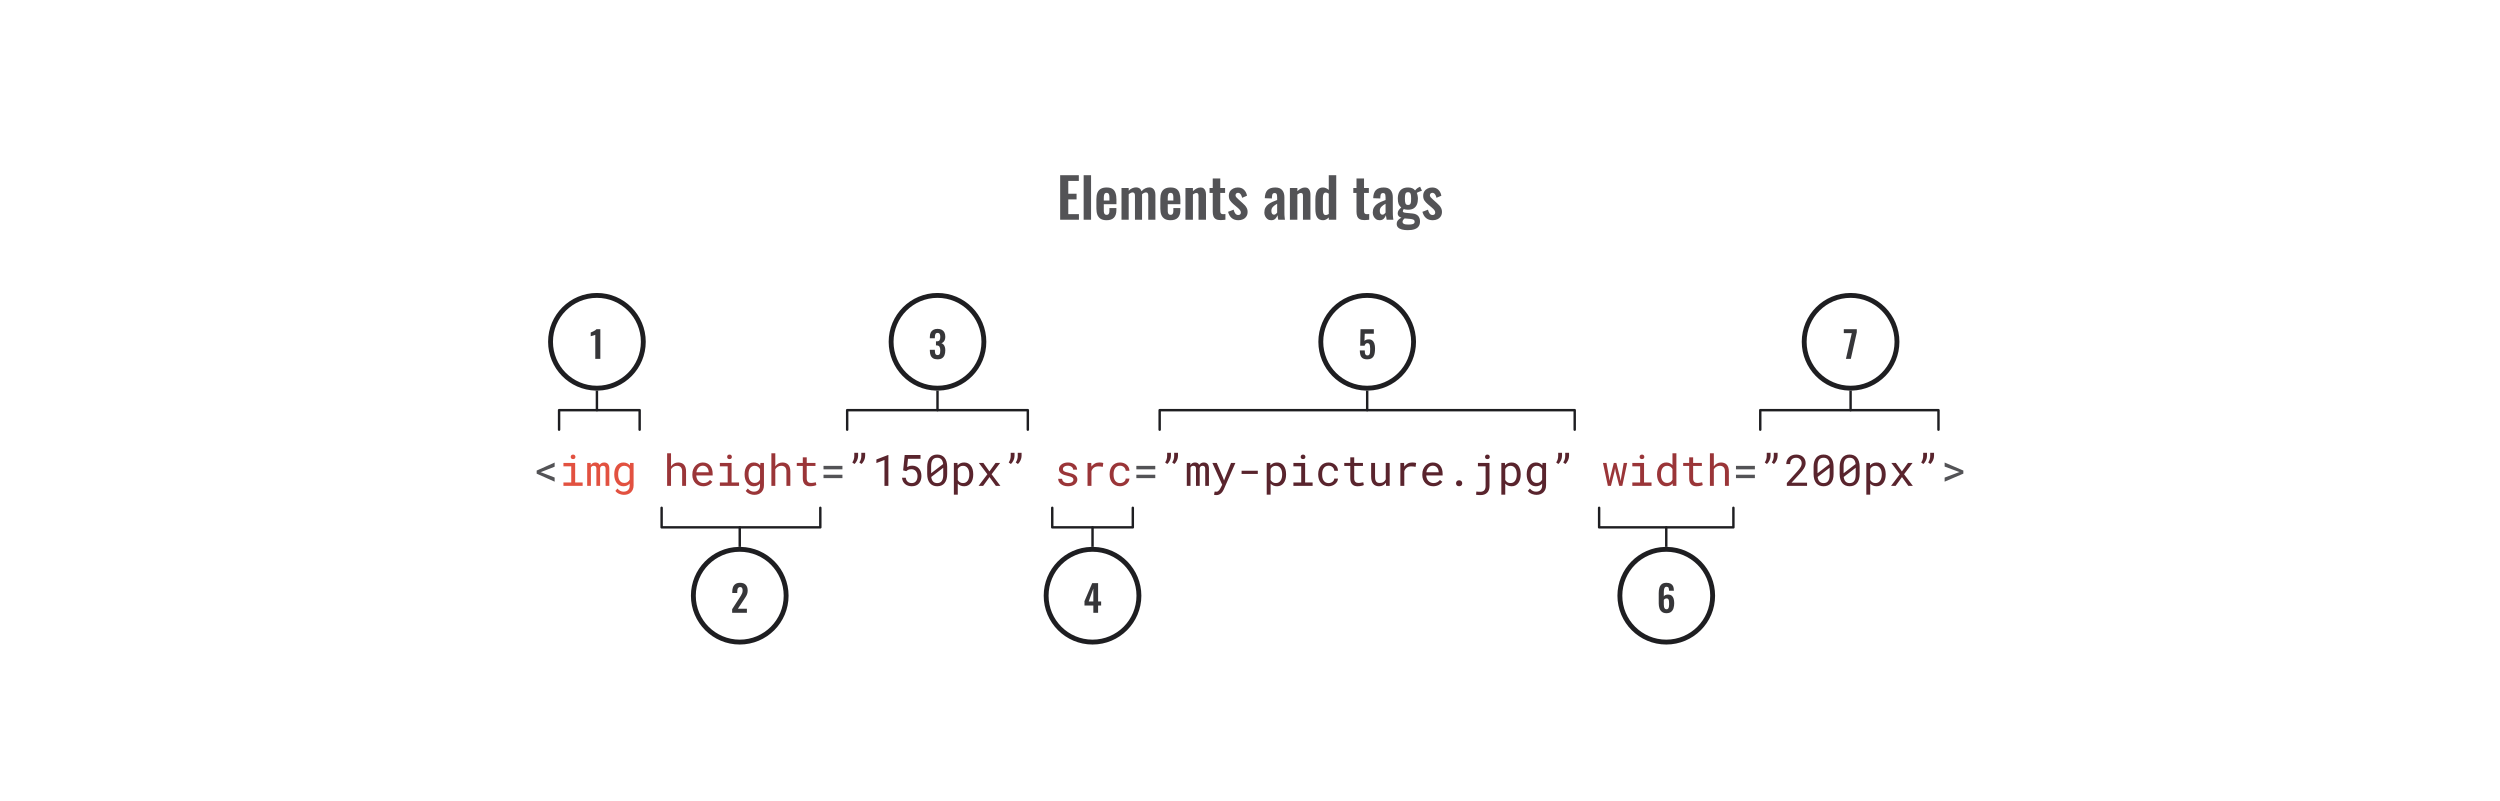 <svg width="1024" height="328" viewBox="0 0 1024 328" fill="none" xmlns="http://www.w3.org/2000/svg">
<path d="M434.238 90V71.775H441.888V74.115H437.568V79.358H440.965V81.675H437.568V87.705H441.933V90H434.238ZM443.862 90V71.775H446.9V90H443.862ZM453.266 90.203C452.291 90.203 451.496 90.022 450.881 89.662C450.266 89.287 449.808 88.748 449.508 88.043C449.223 87.323 449.081 86.46 449.081 85.455V81.54C449.081 80.505 449.223 79.635 449.508 78.93C449.808 78.225 450.266 77.692 450.881 77.332C451.511 76.972 452.306 76.793 453.266 76.793C454.301 76.793 455.103 76.987 455.673 77.377C456.258 77.767 456.671 78.338 456.911 79.088C457.166 79.823 457.293 80.722 457.293 81.787V83.632H452.118V86.198C452.118 86.618 452.156 86.963 452.231 87.233C452.321 87.502 452.456 87.698 452.636 87.817C452.816 87.938 453.033 87.998 453.288 87.998C453.558 87.998 453.776 87.938 453.941 87.817C454.106 87.683 454.226 87.495 454.301 87.255C454.376 87 454.413 86.685 454.413 86.31V85.23H457.271V86.108C457.271 87.427 456.941 88.44 456.281 89.145C455.621 89.85 454.616 90.203 453.266 90.203ZM452.118 82.125H454.413V80.888C454.413 80.438 454.376 80.078 454.301 79.808C454.226 79.522 454.106 79.32 453.941 79.2C453.776 79.065 453.543 78.998 453.243 78.998C452.973 78.998 452.756 79.065 452.591 79.2C452.426 79.335 452.306 79.56 452.231 79.875C452.156 80.19 452.118 80.64 452.118 81.225V82.125ZM459.37 90V76.995H462.317V78.12C462.767 77.64 463.255 77.295 463.78 77.085C464.305 76.86 464.837 76.748 465.377 76.748C465.887 76.748 466.33 76.875 466.705 77.13C467.095 77.385 467.38 77.79 467.56 78.345C468.055 77.775 468.58 77.37 469.135 77.13C469.69 76.875 470.26 76.748 470.845 76.748C471.31 76.748 471.722 76.868 472.082 77.108C472.442 77.332 472.727 77.677 472.937 78.142C473.147 78.593 473.252 79.162 473.252 79.853V90H470.327V80.123C470.327 79.627 470.245 79.29 470.08 79.11C469.915 78.915 469.682 78.817 469.382 78.817C469.142 78.817 468.872 78.885 468.572 79.02C468.287 79.155 468.025 79.343 467.785 79.582C467.785 79.627 467.785 79.672 467.785 79.718C467.785 79.748 467.785 79.793 467.785 79.853V90H464.882V80.123C464.882 79.627 464.792 79.29 464.612 79.11C464.447 78.915 464.215 78.817 463.915 78.817C463.675 78.817 463.412 78.885 463.127 79.02C462.842 79.155 462.572 79.343 462.317 79.582V90H459.37ZM479.457 90.203C478.482 90.203 477.687 90.022 477.072 89.662C476.457 89.287 476 88.748 475.7 88.043C475.415 87.323 475.272 86.46 475.272 85.455V81.54C475.272 80.505 475.415 79.635 475.7 78.93C476 78.225 476.457 77.692 477.072 77.332C477.702 76.972 478.497 76.793 479.457 76.793C480.492 76.793 481.295 76.987 481.865 77.377C482.45 77.767 482.862 78.338 483.102 79.088C483.357 79.823 483.485 80.722 483.485 81.787V83.632H478.31V86.198C478.31 86.618 478.347 86.963 478.422 87.233C478.512 87.502 478.647 87.698 478.827 87.817C479.007 87.938 479.225 87.998 479.48 87.998C479.75 87.998 479.967 87.938 480.132 87.817C480.297 87.683 480.417 87.495 480.492 87.255C480.567 87 480.605 86.685 480.605 86.31V85.23H483.462V86.108C483.462 87.427 483.132 88.44 482.472 89.145C481.812 89.85 480.807 90.203 479.457 90.203ZM478.31 82.125H480.605V80.888C480.605 80.438 480.567 80.078 480.492 79.808C480.417 79.522 480.297 79.32 480.132 79.2C479.967 79.065 479.735 78.998 479.435 78.998C479.165 78.998 478.947 79.065 478.782 79.2C478.617 79.335 478.497 79.56 478.422 79.875C478.347 80.19 478.31 80.64 478.31 81.225V82.125ZM485.561 90V76.995H488.621V78.3C489.086 77.85 489.574 77.49 490.084 77.22C490.609 76.935 491.171 76.793 491.771 76.793C492.311 76.793 492.739 76.927 493.054 77.198C493.369 77.453 493.601 77.797 493.751 78.233C493.901 78.668 493.976 79.14 493.976 79.65V90H490.916V80.257C490.916 79.868 490.856 79.567 490.736 79.358C490.616 79.147 490.384 79.043 490.039 79.043C489.829 79.043 489.596 79.103 489.341 79.222C489.101 79.343 488.861 79.493 488.621 79.672V90H485.561ZM499.976 90.157C499.151 90.157 498.498 90.022 498.018 89.752C497.553 89.483 497.223 89.093 497.028 88.582C496.833 88.073 496.736 87.465 496.736 86.76V79.02H495.431V76.995H496.736V73.103H499.818V76.995H501.798V79.02H499.818V86.49C499.818 86.94 499.916 87.263 500.111 87.457C500.306 87.638 500.598 87.728 500.988 87.728C501.153 87.728 501.311 87.72 501.461 87.705C501.626 87.69 501.783 87.675 501.933 87.66V90C501.678 90.03 501.378 90.06 501.033 90.09C500.703 90.135 500.351 90.157 499.976 90.157ZM507.221 90.203C506.126 90.203 505.226 89.91 504.521 89.325C503.816 88.74 503.314 87.885 503.014 86.76L505.286 85.882C505.466 86.588 505.706 87.127 506.006 87.502C506.306 87.877 506.696 88.065 507.176 88.065C507.536 88.065 507.806 87.975 507.986 87.795C508.166 87.615 508.256 87.368 508.256 87.052C508.256 86.692 508.144 86.37 507.919 86.085C507.709 85.785 507.341 85.418 506.816 84.983L505.241 83.655C504.671 83.16 504.206 82.657 503.846 82.147C503.501 81.623 503.329 80.97 503.329 80.19C503.329 79.485 503.486 78.885 503.801 78.39C504.131 77.88 504.574 77.49 505.129 77.22C505.699 76.935 506.329 76.793 507.019 76.793C508.069 76.793 508.909 77.108 509.539 77.737C510.184 78.353 510.596 79.162 510.776 80.168L508.774 81.022C508.699 80.662 508.586 80.332 508.436 80.032C508.301 79.718 508.121 79.463 507.896 79.267C507.671 79.073 507.409 78.975 507.109 78.975C506.794 78.975 506.539 79.073 506.344 79.267C506.164 79.463 506.074 79.71 506.074 80.01C506.074 80.265 506.179 80.528 506.389 80.797C506.614 81.067 506.929 81.375 507.334 81.72L508.931 83.16C509.276 83.46 509.606 83.782 509.921 84.127C510.236 84.472 510.499 84.862 510.709 85.297C510.919 85.718 511.024 86.205 511.024 86.76C511.024 87.51 510.851 88.14 510.506 88.65C510.176 89.16 509.719 89.55 509.134 89.82C508.564 90.075 507.926 90.203 507.221 90.203ZM520.689 90.203C520.104 90.203 519.601 90.052 519.181 89.752C518.761 89.438 518.439 89.047 518.214 88.582C517.989 88.103 517.876 87.608 517.876 87.097C517.876 86.287 518.026 85.605 518.326 85.05C518.626 84.495 519.024 84.03 519.519 83.655C520.014 83.28 520.576 82.957 521.206 82.688C521.836 82.403 522.474 82.147 523.119 81.922V80.797C523.119 80.422 523.089 80.108 523.029 79.853C522.984 79.597 522.886 79.403 522.736 79.267C522.601 79.132 522.384 79.065 522.084 79.065C521.829 79.065 521.619 79.125 521.454 79.245C521.304 79.365 521.191 79.537 521.116 79.763C521.056 79.972 521.019 80.22 521.004 80.505L520.959 81.293L518.056 81.18C518.101 79.68 518.469 78.578 519.159 77.873C519.864 77.153 520.929 76.793 522.354 76.793C523.659 76.793 524.604 77.153 525.189 77.873C525.789 78.593 526.089 79.567 526.089 80.797V86.805C526.089 87.285 526.096 87.72 526.111 88.11C526.141 88.5 526.171 88.853 526.201 89.168C526.246 89.483 526.284 89.76 526.314 90H523.569C523.524 89.7 523.464 89.362 523.389 88.987C523.329 88.597 523.284 88.312 523.254 88.132C523.104 88.657 522.819 89.138 522.399 89.573C521.979 89.993 521.409 90.203 520.689 90.203ZM521.814 87.93C522.009 87.93 522.189 87.885 522.354 87.795C522.534 87.69 522.691 87.57 522.826 87.435C522.961 87.3 523.059 87.18 523.119 87.075V83.453C522.789 83.647 522.474 83.843 522.174 84.037C521.889 84.233 521.634 84.45 521.409 84.69C521.199 84.915 521.034 85.162 520.914 85.433C520.809 85.703 520.756 86.017 520.756 86.377C520.756 86.858 520.846 87.24 521.026 87.525C521.221 87.795 521.484 87.93 521.814 87.93ZM528.342 90V76.995H531.402V78.3C531.867 77.85 532.355 77.49 532.865 77.22C533.39 76.935 533.952 76.793 534.552 76.793C535.092 76.793 535.52 76.927 535.835 77.198C536.15 77.453 536.382 77.797 536.532 78.233C536.682 78.668 536.757 79.14 536.757 79.65V90H533.697V80.257C533.697 79.868 533.637 79.567 533.517 79.358C533.397 79.147 533.165 79.043 532.82 79.043C532.61 79.043 532.377 79.103 532.122 79.222C531.882 79.343 531.642 79.493 531.402 79.672V90H528.342ZM541.924 90.203C540.889 90.203 540.101 89.835 539.561 89.1C539.036 88.365 538.774 87.188 538.774 85.567V81.585C538.774 80.685 538.871 79.875 539.066 79.155C539.276 78.435 539.606 77.865 540.056 77.445C540.506 77.01 541.114 76.793 541.879 76.793C542.344 76.793 542.771 76.89 543.161 77.085C543.566 77.265 543.934 77.505 544.264 77.805V71.775H547.324V90H544.264V89.078C543.919 89.422 543.551 89.7 543.161 89.91C542.771 90.105 542.359 90.203 541.924 90.203ZM543.049 88.088C543.214 88.088 543.401 88.05 543.611 87.975C543.821 87.9 544.039 87.795 544.264 87.66V79.312C544.084 79.192 543.889 79.095 543.679 79.02C543.469 78.93 543.251 78.885 543.026 78.885C542.591 78.885 542.284 79.088 542.104 79.493C541.939 79.882 541.856 80.362 541.856 80.933V85.793C541.856 86.228 541.886 86.618 541.946 86.963C542.006 87.308 542.119 87.585 542.284 87.795C542.464 87.99 542.719 88.088 543.049 88.088ZM558.862 90.157C558.037 90.157 557.385 90.022 556.905 89.752C556.44 89.483 556.11 89.093 555.915 88.582C555.72 88.073 555.622 87.465 555.622 86.76V79.02H554.317V76.995H555.622V73.103H558.705V76.995H560.685V79.02H558.705V86.49C558.705 86.94 558.802 87.263 558.997 87.457C559.192 87.638 559.485 87.728 559.875 87.728C560.04 87.728 560.197 87.72 560.347 87.705C560.512 87.69 560.67 87.675 560.82 87.66V90C560.565 90.03 560.265 90.06 559.92 90.09C559.59 90.135 559.237 90.157 558.862 90.157ZM565.096 90.203C564.511 90.203 564.008 90.052 563.588 89.752C563.168 89.438 562.846 89.047 562.621 88.582C562.396 88.103 562.283 87.608 562.283 87.097C562.283 86.287 562.433 85.605 562.733 85.05C563.033 84.495 563.431 84.03 563.926 83.655C564.421 83.28 564.983 82.957 565.613 82.688C566.243 82.403 566.881 82.147 567.526 81.922V80.797C567.526 80.422 567.496 80.108 567.436 79.853C567.391 79.597 567.293 79.403 567.143 79.267C567.008 79.132 566.791 79.065 566.491 79.065C566.236 79.065 566.026 79.125 565.861 79.245C565.711 79.365 565.598 79.537 565.523 79.763C565.463 79.972 565.426 80.22 565.411 80.505L565.366 81.293L562.463 81.18C562.508 79.68 562.876 78.578 563.566 77.873C564.271 77.153 565.336 76.793 566.761 76.793C568.066 76.793 569.011 77.153 569.596 77.873C570.196 78.593 570.496 79.567 570.496 80.797V86.805C570.496 87.285 570.503 87.72 570.518 88.11C570.548 88.5 570.578 88.853 570.608 89.168C570.653 89.483 570.691 89.76 570.721 90H567.976C567.931 89.7 567.871 89.362 567.796 88.987C567.736 88.597 567.691 88.312 567.661 88.132C567.511 88.657 567.226 89.138 566.806 89.573C566.386 89.993 565.816 90.203 565.096 90.203ZM566.221 87.93C566.416 87.93 566.596 87.885 566.761 87.795C566.941 87.69 567.098 87.57 567.233 87.435C567.368 87.3 567.466 87.18 567.526 87.075V83.453C567.196 83.647 566.881 83.843 566.581 84.037C566.296 84.233 566.041 84.45 565.816 84.69C565.606 84.915 565.441 85.162 565.321 85.433C565.216 85.703 565.163 86.017 565.163 86.377C565.163 86.858 565.253 87.24 565.433 87.525C565.628 87.795 565.891 87.93 566.221 87.93ZM576.574 94.275C575.689 94.275 574.909 94.185 574.234 94.005C573.559 93.825 573.034 93.547 572.659 93.172C572.284 92.797 572.096 92.31 572.096 91.71C572.096 91.305 572.179 90.938 572.344 90.608C572.524 90.293 572.764 90.015 573.064 89.775C573.364 89.535 573.686 89.332 574.031 89.168C573.536 89.032 573.154 88.815 572.884 88.515C572.629 88.215 572.501 87.855 572.501 87.435C572.501 86.925 572.629 86.49 572.884 86.13C573.139 85.77 573.491 85.388 573.941 84.983C573.476 84.608 573.124 84.142 572.884 83.588C572.659 83.017 572.546 82.275 572.546 81.36C572.546 80.37 572.704 79.537 573.019 78.862C573.349 78.172 573.821 77.655 574.436 77.31C575.066 76.965 575.831 76.793 576.731 76.793C577.421 76.793 577.999 76.897 578.464 77.108C578.929 77.302 579.311 77.603 579.611 78.007C579.731 77.828 579.941 77.603 580.241 77.332C580.541 77.062 580.886 76.838 581.276 76.657L581.681 76.478L582.424 78.12C582.259 78.165 582.034 78.24 581.749 78.345C581.479 78.45 581.209 78.562 580.939 78.683C580.669 78.802 580.459 78.907 580.309 78.998C580.444 79.297 580.556 79.672 580.646 80.123C580.736 80.573 580.781 81 580.781 81.405C580.781 82.32 580.639 83.115 580.354 83.79C580.069 84.465 579.626 84.99 579.026 85.365C578.441 85.725 577.676 85.905 576.731 85.905C576.416 85.905 576.109 85.882 575.809 85.838C575.509 85.778 575.231 85.71 574.976 85.635C574.886 85.77 574.796 85.912 574.706 86.062C574.631 86.213 574.594 86.37 574.594 86.535C574.594 86.7 574.684 86.835 574.864 86.94C575.044 87.045 575.344 87.12 575.764 87.165L578.509 87.435C579.574 87.54 580.361 87.877 580.871 88.448C581.381 89.002 581.636 89.76 581.636 90.72C581.636 91.5 581.456 92.153 581.096 92.677C580.751 93.203 580.204 93.6 579.454 93.87C578.719 94.14 577.759 94.275 576.574 94.275ZM576.911 91.98C577.751 91.98 578.381 91.897 578.801 91.733C579.221 91.567 579.431 91.267 579.431 90.832C579.431 90.593 579.379 90.397 579.274 90.248C579.169 90.097 578.981 89.978 578.711 89.888C578.441 89.782 578.059 89.707 577.564 89.662L575.336 89.46C575.171 89.595 575.021 89.737 574.886 89.888C574.766 90.022 574.669 90.172 574.594 90.338C574.519 90.502 574.481 90.675 574.481 90.855C574.481 91.23 574.661 91.507 575.021 91.688C575.381 91.882 576.011 91.98 576.911 91.98ZM576.731 83.948C577.001 83.948 577.219 83.903 577.384 83.812C577.549 83.707 577.676 83.55 577.766 83.34C577.856 83.115 577.916 82.838 577.946 82.507C577.976 82.177 577.991 81.795 577.991 81.36C577.991 80.925 577.976 80.543 577.946 80.213C577.916 79.882 577.856 79.605 577.766 79.38C577.691 79.155 577.571 78.99 577.406 78.885C577.241 78.78 577.016 78.728 576.731 78.728C576.461 78.728 576.236 78.78 576.056 78.885C575.891 78.99 575.764 79.155 575.674 79.38C575.599 79.59 575.539 79.86 575.494 80.19C575.464 80.52 575.449 80.91 575.449 81.36C575.449 81.78 575.464 82.155 575.494 82.485C575.524 82.8 575.584 83.07 575.674 83.295C575.764 83.505 575.891 83.67 576.056 83.79C576.236 83.895 576.461 83.948 576.731 83.948ZM586.828 90.203C585.733 90.203 584.833 89.91 584.128 89.325C583.423 88.74 582.921 87.885 582.621 86.76L584.893 85.882C585.073 86.588 585.313 87.127 585.613 87.502C585.913 87.877 586.303 88.065 586.783 88.065C587.143 88.065 587.413 87.975 587.593 87.795C587.773 87.615 587.863 87.368 587.863 87.052C587.863 86.692 587.751 86.37 587.526 86.085C587.316 85.785 586.948 85.418 586.423 84.983L584.848 83.655C584.278 83.16 583.813 82.657 583.453 82.147C583.108 81.623 582.936 80.97 582.936 80.19C582.936 79.485 583.093 78.885 583.408 78.39C583.738 77.88 584.181 77.49 584.736 77.22C585.306 76.935 585.936 76.793 586.626 76.793C587.676 76.793 588.516 77.108 589.146 77.737C589.791 78.353 590.203 79.162 590.383 80.168L588.381 81.022C588.306 80.662 588.193 80.332 588.043 80.032C587.908 79.718 587.728 79.463 587.503 79.267C587.278 79.073 587.016 78.975 586.716 78.975C586.401 78.975 586.146 79.073 585.951 79.267C585.771 79.463 585.681 79.71 585.681 80.01C585.681 80.265 585.786 80.528 585.996 80.797C586.221 81.067 586.536 81.375 586.941 81.72L588.538 83.16C588.883 83.46 589.213 83.782 589.528 84.127C589.843 84.472 590.106 84.862 590.316 85.297C590.526 85.718 590.631 86.205 590.631 86.76C590.631 87.51 590.458 88.14 590.113 88.65C589.783 89.16 589.326 89.55 588.741 89.82C588.171 90.075 587.533 90.203 586.828 90.203Z" fill="#1E1E21" fill-opacity="0.76"/>
<path fill-rule="evenodd" clip-rule="evenodd" d="M262.5 140C262.5 149.941 254.441 158 244.5 158C234.559 158 226.5 149.941 226.5 140C226.5 130.059 234.559 122 244.5 122C254.441 122 262.5 130.059 262.5 140ZM245 159.994C255.815 159.729 264.5 150.879 264.5 140C264.5 128.954 255.546 120 244.5 120C233.454 120 224.5 128.954 224.5 140C224.5 150.879 233.185 159.729 244 159.994V160H244.5H245V159.994Z" fill="#1E1E21"/>
<path d="M243.828 147V137.145C243.768 137.175 243.648 137.22 243.468 137.28C243.298 137.34 243.108 137.4 242.898 137.46C242.688 137.51 242.493 137.56 242.313 137.61C242.143 137.66 242.023 137.7 241.953 137.73V136.185C242.093 136.135 242.268 136.065 242.478 135.975C242.688 135.885 242.908 135.785 243.138 135.675C243.378 135.555 243.598 135.425 243.798 135.285C244.008 135.145 244.178 135 244.308 134.85H245.898V147H243.828Z" fill="#1E1E21" fill-opacity="0.89"/>
<path d="M244 168C244 168.276 244.224 168.5 244.5 168.5C244.776 168.5 245 168.276 245 168H244ZM244 160V168H245V160H244Z" fill="#1E1E21"/>
<path d="M229 176V168L262 168V176" stroke="#1E1E21" stroke-linecap="round" stroke-linejoin="round"/>
<path fill-rule="evenodd" clip-rule="evenodd" d="M402 140C402 149.941 393.941 158 384 158C374.059 158 366 149.941 366 140C366 130.059 374.059 122 384 122C393.941 122 402 130.059 402 140ZM384.5 159.994C395.315 159.729 404 150.879 404 140C404 128.954 395.046 120 384 120C372.954 120 364 128.954 364 140C364 150.879 372.685 159.729 383.5 159.994V160H384H384.5V159.994Z" fill="#1E1E21"/>
<path d="M384.029 147.18C383.269 147.18 382.654 147.04 382.184 146.76C381.724 146.47 381.389 146.065 381.179 145.545C380.969 145.015 380.864 144.4 380.864 143.7V143.28H382.919C382.919 143.31 382.919 143.36 382.919 143.43C382.919 143.5 382.919 143.57 382.919 143.64C382.929 144.02 382.964 144.345 383.024 144.615C383.084 144.885 383.194 145.09 383.354 145.23C383.524 145.37 383.754 145.44 384.044 145.44C384.354 145.44 384.584 145.365 384.734 145.215C384.894 145.065 384.999 144.845 385.049 144.555C385.109 144.265 385.139 143.92 385.139 143.52C385.139 142.9 385.039 142.415 384.839 142.065C384.649 141.705 384.274 141.51 383.714 141.48C383.694 141.48 383.644 141.48 383.564 141.48C383.494 141.48 383.429 141.48 383.369 141.48V139.815C383.419 139.815 383.469 139.815 383.519 139.815C383.579 139.815 383.634 139.815 383.684 139.815C384.234 139.805 384.614 139.66 384.824 139.38C385.034 139.09 385.139 138.63 385.139 138C385.139 137.49 385.059 137.09 384.899 136.8C384.749 136.51 384.454 136.365 384.014 136.365C383.584 136.365 383.294 136.525 383.144 136.845C383.004 137.165 382.929 137.58 382.919 138.09C382.919 138.16 382.919 138.235 382.919 138.315C382.919 138.385 382.919 138.46 382.919 138.54H380.864V137.955C380.864 137.265 380.984 136.68 381.224 136.2C381.474 135.71 381.834 135.34 382.304 135.09C382.774 134.83 383.344 134.7 384.014 134.7C384.704 134.7 385.284 134.825 385.754 135.075C386.224 135.325 386.579 135.69 386.819 136.17C387.069 136.64 387.194 137.22 387.194 137.91C387.194 138.63 387.044 139.22 386.744 139.68C386.444 140.14 386.059 140.44 385.589 140.58C385.909 140.68 386.189 140.855 386.429 141.105C386.669 141.345 386.854 141.665 386.984 142.065C387.124 142.455 387.194 142.93 387.194 143.49C387.194 144.22 387.089 144.865 386.879 145.425C386.679 145.975 386.344 146.405 385.874 146.715C385.414 147.025 384.799 147.18 384.029 147.18Z" fill="#1E1E21" fill-opacity="0.89"/>
<path d="M383.5 168C383.5 168.276 383.724 168.5 384 168.5C384.276 168.5 384.5 168.276 384.5 168H383.5ZM383.5 160V168H384.5V160H383.5Z" fill="#1E1E21"/>
<path d="M347 176V168H421V176" stroke="#1E1E21" stroke-linecap="round" stroke-linejoin="round"/>
<path fill-rule="evenodd" clip-rule="evenodd" d="M578 140C578 149.941 569.941 158 560 158C550.059 158 542 149.941 542 140C542 130.059 550.059 122 560 122C569.941 122 578 130.059 578 140ZM560.5 159.994C571.315 159.729 580 150.879 580 140C580 128.954 571.046 120 560 120C548.954 120 540 128.954 540 140C540 150.879 548.685 159.729 559.5 159.994V160H560H560.5V159.994Z" fill="#1E1E21"/>
<path d="M560.036 147.18C559.226 147.18 558.596 147.03 558.146 146.73C557.706 146.43 557.401 146.005 557.231 145.455C557.061 144.905 556.976 144.26 556.976 143.52H559.001C559.001 143.93 559.026 144.295 559.076 144.615C559.136 144.925 559.246 145.17 559.406 145.35C559.576 145.52 559.821 145.6 560.141 145.59C560.491 145.59 560.736 145.48 560.876 145.26C561.026 145.03 561.121 144.715 561.161 144.315C561.201 143.905 561.221 143.43 561.221 142.89C561.221 142.42 561.191 142.01 561.131 141.66C561.081 141.31 560.976 141.04 560.816 140.85C560.656 140.65 560.406 140.55 560.066 140.55C559.776 140.55 559.536 140.65 559.346 140.85C559.156 141.04 559.016 141.295 558.926 141.615H557.141L557.261 134.85H562.721V136.71H559.001L558.881 139.635C559.031 139.455 559.246 139.31 559.526 139.2C559.816 139.09 560.136 139.025 560.486 139.005C561.126 138.975 561.646 139.11 562.046 139.41C562.446 139.71 562.741 140.145 562.931 140.715C563.121 141.285 563.216 141.965 563.216 142.755C563.216 143.395 563.171 143.985 563.081 144.525C563.001 145.065 562.846 145.535 562.616 145.935C562.386 146.325 562.061 146.63 561.641 146.85C561.231 147.07 560.696 147.18 560.036 147.18Z" fill="#1E1E21" fill-opacity="0.89"/>
<path d="M559.5 168C559.5 168.276 559.724 168.5 560 168.5C560.276 168.5 560.5 168.276 560.5 168H559.5ZM559.5 160V168H560.5V160H559.5Z" fill="#1E1E21"/>
<path d="M475 176V168H645V176" stroke="#1E1E21" stroke-linecap="round" stroke-linejoin="round"/>
<path fill-rule="evenodd" clip-rule="evenodd" d="M776 140C776 149.941 767.941 158 758 158C748.059 158 740 149.941 740 140C740 130.059 748.059 122 758 122C767.941 122 776 130.059 776 140ZM758.5 159.994C769.315 159.729 778 150.879 778 140C778 128.954 769.046 120 758 120C746.954 120 738 128.954 738 140C738 150.879 746.685 159.729 757.5 159.994V160H758H758.5V159.994Z" fill="#1E1E21"/>
<path d="M756.087 147L758.502 136.44H755.217V134.85H760.542V136.125L758.097 147H756.087Z" fill="#1E1E21" fill-opacity="0.89"/>
<path d="M757.5 168C757.5 168.276 757.724 168.5 758 168.5C758.276 168.5 758.5 168.276 758.5 168H757.5ZM757.5 160V168H758.5V160H757.5Z" fill="#1E1E21"/>
<path d="M721 176V168H794V176" stroke="#1E1E21" stroke-linecap="round" stroke-linejoin="round"/>
<path d="M221.868 193.244L221.408 193.392L221.868 193.548L227.181 195.597V197.298L219.819 194.008V192.741L227.181 189.459V191.16L221.868 193.244ZM345.061 192.228H337.308V190.831H345.061V192.228ZM345.061 195.831H337.308V194.442H345.061V195.831ZM473.202 192.228H465.449V190.831H473.202V192.228ZM473.202 195.831H465.449V194.442H473.202V195.831ZM718.805 192.228H711.053V190.831H718.805V192.228ZM718.805 195.831H711.053V194.442H718.805V195.831ZM796.523 191.108V189.45L804.189 192.732V193.999L796.523 197.29V195.623L802.14 193.505L802.661 193.357L802.14 193.192L796.523 191.108Z" fill="#1E1E21" fill-opacity="0.76"/>
<path d="M230.784 189.606H235.585V197.611H238.65V199H230.784V197.611H233.979V191.004H230.784V189.606ZM233.771 187.141C233.771 186.875 233.849 186.652 234.005 186.472C234.167 186.287 234.41 186.195 234.734 186.195C235.053 186.195 235.293 186.287 235.455 186.472C235.617 186.652 235.698 186.875 235.698 187.141C235.698 187.401 235.617 187.618 235.455 187.792C235.293 187.966 235.053 188.052 234.734 188.052C234.41 188.052 234.167 187.966 234.005 187.792C233.849 187.618 233.771 187.401 233.771 187.141ZM241.949 189.606L241.992 190.492C242.183 190.162 242.432 189.905 242.739 189.719C243.051 189.534 243.428 189.439 243.868 189.433C244.73 189.433 245.306 189.769 245.595 190.44C245.78 190.139 246.023 189.899 246.324 189.719C246.631 189.534 247.002 189.439 247.436 189.433C248.124 189.433 248.654 189.644 249.024 190.067C249.395 190.489 249.58 191.129 249.58 191.985V199H248.052V191.968C248.052 191.181 247.69 190.79 246.967 190.796C246.776 190.796 246.611 190.822 246.472 190.874C246.333 190.926 246.217 190.998 246.125 191.091C246.032 191.178 245.96 191.282 245.908 191.404C245.856 191.519 245.821 191.641 245.804 191.768V199H244.276V191.959C244.276 191.583 244.192 191.294 244.024 191.091C243.856 190.888 243.59 190.79 243.225 190.796C242.889 190.796 242.629 190.862 242.444 190.996C242.259 191.129 242.123 191.305 242.036 191.525V199H240.508V189.606H241.949ZM251.594 194.225C251.594 193.525 251.678 192.882 251.846 192.298C252.02 191.707 252.268 191.201 252.593 190.778C252.917 190.356 253.31 190.026 253.773 189.789C254.236 189.551 254.76 189.433 255.345 189.433C255.923 189.433 256.43 189.537 256.864 189.745C257.304 189.948 257.677 190.243 257.984 190.631L258.062 189.606H259.521V198.8C259.521 199.42 259.422 199.969 259.225 200.45C259.034 200.93 258.762 201.338 258.409 201.674C258.062 202.01 257.645 202.264 257.159 202.438C256.673 202.612 256.135 202.698 255.544 202.698C255.301 202.698 255.023 202.669 254.711 202.612C254.398 202.559 254.08 202.47 253.756 202.342C253.438 202.221 253.128 202.056 252.827 201.848C252.532 201.639 252.277 201.382 252.063 201.075L252.896 200.111C253.093 200.349 253.296 200.548 253.504 200.71C253.713 200.878 253.924 201.011 254.138 201.11C254.352 201.208 254.566 201.277 254.78 201.318C254.995 201.364 255.209 201.387 255.423 201.387C255.805 201.387 256.149 201.332 256.456 201.223C256.763 201.113 257.023 200.95 257.237 200.736C257.457 200.528 257.625 200.268 257.741 199.955C257.857 199.642 257.914 199.284 257.914 198.878V198.071C257.602 198.43 257.231 198.705 256.803 198.896C256.381 199.081 255.889 199.174 255.327 199.174C254.754 199.174 254.236 199.052 253.773 198.809C253.31 198.566 252.917 198.23 252.593 197.802C252.274 197.374 252.028 196.87 251.855 196.291C251.681 195.707 251.594 195.079 251.594 194.407V194.225ZM253.2 194.407C253.2 194.865 253.247 195.299 253.339 195.71C253.438 196.121 253.588 196.482 253.791 196.795C253.999 197.107 254.262 197.356 254.581 197.541C254.899 197.721 255.281 197.811 255.727 197.811C256.004 197.811 256.253 197.779 256.473 197.715C256.699 197.646 256.899 197.55 257.072 197.429C257.252 197.307 257.411 197.162 257.55 196.995C257.689 196.827 257.81 196.641 257.914 196.439V192.133C257.81 191.936 257.689 191.757 257.55 191.595C257.411 191.433 257.252 191.294 257.072 191.178C256.893 191.056 256.693 190.964 256.473 190.9C256.253 190.831 256.01 190.796 255.744 190.796C255.293 190.796 254.905 190.888 254.581 191.074C254.262 191.259 253.999 191.511 253.791 191.829C253.588 192.142 253.438 192.506 253.339 192.923C253.247 193.334 253.2 193.768 253.2 194.225V194.407Z" fill="#E25140"/>
<path d="M274.852 191.004C275.188 190.512 275.602 190.13 276.094 189.858C276.586 189.58 277.138 189.439 277.752 189.433C278.244 189.433 278.69 189.505 279.089 189.65C279.494 189.789 279.838 190.009 280.122 190.31C280.406 190.611 280.623 190.993 280.773 191.456C280.929 191.913 281.008 192.457 281.008 193.088V199H279.401V193.07C279.401 192.301 279.216 191.728 278.846 191.351C278.481 190.975 277.957 190.79 277.274 190.796C276.759 190.796 276.291 190.923 275.868 191.178C275.451 191.427 275.113 191.76 274.852 192.176V199H273.246V185.665H274.852V191.004ZM288.074 199.174C287.415 199.174 286.807 199.061 286.251 198.835C285.701 198.609 285.23 198.294 284.836 197.889C284.443 197.484 284.136 197.003 283.916 196.448C283.696 195.892 283.586 195.287 283.586 194.633V194.269C283.586 193.51 283.708 192.833 283.951 192.237C284.194 191.635 284.515 191.129 284.914 190.718C285.319 190.301 285.777 189.983 286.286 189.763C286.801 189.543 287.328 189.433 287.866 189.433C288.543 189.433 289.134 189.551 289.637 189.789C290.146 190.02 290.569 190.344 290.905 190.761C291.24 191.172 291.489 191.658 291.651 192.22C291.819 192.781 291.903 193.389 291.903 194.043V194.763H285.192C285.21 195.192 285.291 195.594 285.435 195.97C285.586 196.346 285.788 196.676 286.043 196.96C286.303 197.238 286.613 197.458 286.972 197.62C287.331 197.782 287.727 197.863 288.161 197.863C288.734 197.863 289.244 197.747 289.689 197.515C290.135 197.284 290.505 196.977 290.8 196.595L291.782 197.359C291.625 197.596 291.428 197.825 291.191 198.045C290.96 198.259 290.691 198.45 290.384 198.618C290.077 198.786 289.73 198.919 289.342 199.017C288.954 199.122 288.532 199.174 288.074 199.174ZM287.866 190.752C287.542 190.752 287.235 190.813 286.946 190.935C286.656 191.051 286.396 191.224 286.164 191.456C285.933 191.681 285.736 191.962 285.574 192.298C285.418 192.628 285.308 193.01 285.244 193.444H290.297V193.322C290.28 193.01 290.219 192.7 290.115 192.393C290.016 192.087 289.869 191.812 289.672 191.569C289.475 191.325 289.226 191.129 288.925 190.978C288.63 190.828 288.277 190.752 287.866 190.752ZM294.855 189.606H299.656V197.611H302.72V199H294.855V197.611H298.05V191.004H294.855V189.606ZM297.841 187.141C297.841 186.875 297.919 186.652 298.076 186.472C298.238 186.287 298.481 186.195 298.805 186.195C299.123 186.195 299.363 186.287 299.526 186.472C299.688 186.652 299.769 186.875 299.769 187.141C299.769 187.401 299.688 187.618 299.526 187.792C299.363 187.966 299.123 188.052 298.805 188.052C298.481 188.052 298.238 187.966 298.076 187.792C297.919 187.618 297.841 187.401 297.841 187.141ZM304.986 194.225C304.986 193.525 305.07 192.882 305.238 192.298C305.412 191.707 305.661 191.201 305.985 190.778C306.309 190.356 306.702 190.026 307.165 189.789C307.628 189.551 308.152 189.433 308.737 189.433C309.316 189.433 309.822 189.537 310.256 189.745C310.696 189.948 311.069 190.243 311.376 190.631L311.454 189.606H312.913V198.8C312.913 199.42 312.814 199.969 312.617 200.45C312.426 200.93 312.154 201.338 311.801 201.674C311.454 202.01 311.037 202.264 310.551 202.438C310.065 202.612 309.527 202.698 308.936 202.698C308.693 202.698 308.416 202.669 308.103 202.612C307.79 202.559 307.472 202.47 307.148 202.342C306.83 202.221 306.52 202.056 306.219 201.848C305.924 201.639 305.669 201.382 305.455 201.075L306.289 200.111C306.485 200.349 306.688 200.548 306.896 200.71C307.105 200.878 307.316 201.011 307.53 201.11C307.744 201.208 307.958 201.277 308.172 201.318C308.387 201.364 308.601 201.387 308.815 201.387C309.197 201.387 309.541 201.332 309.848 201.223C310.155 201.113 310.415 200.95 310.629 200.736C310.849 200.528 311.017 200.268 311.133 199.955C311.249 199.642 311.307 199.284 311.307 198.878V198.071C310.994 198.43 310.624 198.705 310.195 198.896C309.773 199.081 309.281 199.174 308.719 199.174C308.146 199.174 307.628 199.052 307.165 198.809C306.702 198.566 306.309 198.23 305.985 197.802C305.666 197.374 305.42 196.87 305.247 196.291C305.073 195.707 304.986 195.079 304.986 194.407V194.225ZM306.592 194.407C306.592 194.865 306.639 195.299 306.731 195.71C306.83 196.121 306.98 196.482 307.183 196.795C307.391 197.107 307.654 197.356 307.973 197.541C308.291 197.721 308.673 197.811 309.119 197.811C309.397 197.811 309.645 197.779 309.865 197.715C310.091 197.646 310.291 197.55 310.464 197.429C310.644 197.307 310.803 197.162 310.942 196.995C311.081 196.827 311.202 196.641 311.307 196.439V192.133C311.202 191.936 311.081 191.757 310.942 191.595C310.803 191.433 310.644 191.294 310.464 191.178C310.285 191.056 310.085 190.964 309.865 190.9C309.645 190.831 309.402 190.796 309.136 190.796C308.685 190.796 308.297 190.888 307.973 191.074C307.654 191.259 307.391 191.511 307.183 191.829C306.98 192.142 306.83 192.506 306.731 192.923C306.639 193.334 306.592 193.768 306.592 194.225V194.407ZM317.566 191.004C317.902 190.512 318.315 190.13 318.807 189.858C319.299 189.58 319.852 189.439 320.466 189.433C320.958 189.433 321.403 189.505 321.803 189.65C322.208 189.789 322.552 190.009 322.836 190.31C323.119 190.611 323.336 190.993 323.487 191.456C323.643 191.913 323.721 192.457 323.721 193.088V199H322.115V193.07C322.115 192.301 321.93 191.728 321.56 191.351C321.195 190.975 320.671 190.79 319.988 190.796C319.473 190.796 319.004 190.923 318.582 191.178C318.165 191.427 317.826 191.76 317.566 192.176V199H315.96V185.665H317.566V191.004ZM330.441 187.332V189.606H334.018V190.848H330.441V195.953C330.441 196.317 330.487 196.618 330.58 196.856C330.672 197.093 330.8 197.284 330.962 197.429C331.124 197.568 331.309 197.666 331.517 197.724C331.732 197.782 331.957 197.811 332.195 197.811C332.368 197.811 332.548 197.802 332.733 197.785C332.918 197.761 333.097 197.735 333.271 197.706C333.45 197.677 333.615 197.649 333.766 197.62C333.922 197.585 334.05 197.556 334.148 197.533L334.374 198.67C334.241 198.751 334.078 198.823 333.887 198.887C333.696 198.945 333.488 198.994 333.262 199.035C333.037 199.081 332.796 199.116 332.542 199.139C332.293 199.162 332.044 199.174 331.795 199.174C331.378 199.174 330.988 199.116 330.623 199C330.264 198.878 329.952 198.69 329.686 198.436C329.419 198.175 329.208 197.842 329.052 197.437C328.901 197.026 328.826 196.532 328.826 195.953V190.848H326.36V189.606H328.826V187.332H330.441ZM439.665 196.508C439.665 196.317 439.627 196.147 439.552 195.996C439.476 195.84 439.349 195.698 439.17 195.571C438.99 195.443 438.753 195.328 438.458 195.223C438.163 195.114 437.795 195.015 437.355 194.928C436.817 194.818 436.325 194.685 435.879 194.529C435.44 194.373 435.06 194.187 434.742 193.973C434.43 193.753 434.186 193.499 434.013 193.209C433.839 192.914 433.752 192.573 433.752 192.185C433.752 191.803 433.842 191.447 434.022 191.117C434.201 190.781 434.453 190.489 434.777 190.24C435.101 189.991 435.486 189.795 435.931 189.65C436.383 189.505 436.878 189.433 437.416 189.433C437.995 189.433 438.516 189.508 438.979 189.659C439.442 189.809 439.835 190.017 440.159 190.284C440.484 190.55 440.732 190.862 440.906 191.221C441.085 191.574 441.175 191.956 441.175 192.367H439.569C439.569 192.165 439.517 191.968 439.413 191.777C439.309 191.58 439.164 191.406 438.979 191.256C438.794 191.105 438.568 190.984 438.302 190.891C438.041 190.799 437.746 190.752 437.416 190.752C437.075 190.752 436.774 190.79 436.513 190.865C436.258 190.941 436.044 191.042 435.871 191.169C435.703 191.296 435.576 191.444 435.489 191.612C435.402 191.78 435.358 191.953 435.358 192.133C435.358 192.318 435.393 192.483 435.463 192.628C435.532 192.772 435.651 192.903 435.819 193.018C435.992 193.134 436.221 193.238 436.504 193.331C436.794 193.423 437.158 193.513 437.598 193.6C438.177 193.722 438.695 193.863 439.152 194.025C439.61 194.182 439.994 194.373 440.307 194.598C440.62 194.818 440.857 195.076 441.019 195.371C441.187 195.666 441.271 196.008 441.271 196.396C441.271 196.812 441.175 197.191 440.984 197.533C440.799 197.874 440.539 198.167 440.203 198.41C439.867 198.653 439.465 198.841 438.996 198.974C438.527 199.107 438.015 199.174 437.459 199.174C436.823 199.174 436.256 199.09 435.758 198.922C435.26 198.748 434.838 198.523 434.49 198.245C434.149 197.961 433.885 197.634 433.7 197.264C433.521 196.893 433.431 196.508 433.431 196.109H435.037C435.06 196.439 435.147 196.717 435.298 196.942C435.454 197.168 435.645 197.35 435.871 197.489C436.102 197.628 436.357 197.727 436.635 197.785C436.912 197.842 437.187 197.871 437.459 197.871C438.137 197.871 438.672 197.747 439.066 197.498C439.459 197.249 439.659 196.919 439.665 196.508ZM450.256 189.433C450.407 189.433 450.563 189.439 450.725 189.45C450.887 189.456 451.04 189.47 451.185 189.494C451.336 189.511 451.472 189.534 451.593 189.563C451.72 189.592 451.825 189.624 451.906 189.659L451.689 191.23C451.376 191.16 451.078 191.111 450.794 191.082C450.517 191.048 450.224 191.03 449.918 191.03C449.165 191.03 448.555 191.201 448.086 191.542C447.623 191.884 447.281 192.361 447.061 192.975V199H445.447V189.606H446.975L447.053 191.1C447.435 190.585 447.892 190.179 448.424 189.884C448.963 189.583 449.573 189.433 450.256 189.433ZM458.782 197.871C459.071 197.871 459.352 197.825 459.624 197.732C459.901 197.64 460.147 197.513 460.362 197.35C460.576 197.183 460.746 196.989 460.874 196.769C461.007 196.543 461.076 196.3 461.082 196.04H462.601C462.596 196.456 462.486 196.856 462.272 197.238C462.063 197.614 461.783 197.947 461.429 198.236C461.076 198.52 460.671 198.748 460.214 198.922C459.757 199.09 459.279 199.174 458.782 199.174C458.07 199.174 457.447 199.046 456.915 198.792C456.383 198.537 455.937 198.196 455.578 197.767C455.225 197.333 454.959 196.835 454.779 196.274C454.6 195.707 454.51 195.111 454.51 194.486V194.121C454.51 193.502 454.6 192.908 454.779 192.341C454.959 191.774 455.225 191.276 455.578 190.848C455.937 190.414 456.383 190.069 456.915 189.815C457.447 189.56 458.07 189.433 458.782 189.433C459.337 189.433 459.846 189.523 460.31 189.702C460.778 189.876 461.181 190.116 461.516 190.423C461.858 190.724 462.124 191.082 462.315 191.499C462.506 191.916 462.601 192.361 462.601 192.836H461.082C461.076 192.552 461.013 192.286 460.891 192.037C460.775 191.783 460.616 191.56 460.414 191.369C460.211 191.178 459.968 191.027 459.684 190.917C459.407 190.807 459.106 190.752 458.782 190.752C458.284 190.752 457.864 190.854 457.523 191.056C457.187 191.253 456.915 191.514 456.707 191.838C456.498 192.156 456.348 192.515 456.255 192.914C456.168 193.314 456.125 193.716 456.125 194.121V194.486C456.125 194.896 456.168 195.305 456.255 195.71C456.348 196.109 456.495 196.471 456.698 196.795C456.906 197.113 457.178 197.374 457.514 197.576C457.856 197.773 458.278 197.871 458.782 197.871ZM659.093 195.597L659.284 196.942L659.518 195.597L661.02 189.606H662.053L663.547 195.597L663.799 197.073L664.033 195.597L665.075 189.606H666.498L664.502 199H663.234L661.767 193.244L661.524 191.786L661.29 193.244L659.84 199H658.572L656.575 189.606H657.999L659.093 195.597ZM668.599 189.606H673.4V197.611H676.465V199H668.599V197.611H671.794V191.004H668.599V189.606ZM671.586 187.141C671.586 186.875 671.664 186.652 671.82 186.472C671.982 186.287 672.225 186.195 672.55 186.195C672.868 186.195 673.108 186.287 673.27 186.472C673.432 186.652 673.513 186.875 673.513 187.141C673.513 187.401 673.432 187.618 673.27 187.792C673.108 187.966 672.868 188.052 672.55 188.052C672.225 188.052 671.982 187.966 671.82 187.792C671.664 187.618 671.586 187.401 671.586 187.141ZM678.722 194.225C678.722 193.525 678.809 192.882 678.983 192.298C679.162 191.707 679.414 191.201 679.738 190.778C680.068 190.356 680.464 190.026 680.927 189.789C681.39 189.551 681.908 189.433 682.481 189.433C683.043 189.433 683.532 189.528 683.949 189.719C684.371 189.905 684.736 190.177 685.042 190.535V185.665H686.649V199H685.173L685.103 198.01C684.791 198.392 684.417 198.682 683.983 198.878C683.549 199.075 683.043 199.174 682.464 199.174C681.897 199.174 681.382 199.052 680.919 198.809C680.461 198.566 680.071 198.23 679.747 197.802C679.423 197.374 679.171 196.87 678.991 196.291C678.812 195.707 678.722 195.079 678.722 194.407V194.225ZM680.328 194.407C680.328 194.865 680.378 195.299 680.476 195.71C680.574 196.121 680.725 196.482 680.927 196.795C681.136 197.107 681.399 197.356 681.717 197.541C682.036 197.721 682.418 197.811 682.863 197.811C683.135 197.811 683.381 197.779 683.601 197.715C683.821 197.651 684.021 197.562 684.2 197.446C684.38 197.324 684.539 197.183 684.678 197.021C684.817 196.853 684.938 196.668 685.042 196.465V192.107C684.834 191.725 684.553 191.412 684.2 191.169C683.847 190.92 683.407 190.796 682.881 190.796C682.429 190.796 682.042 190.888 681.717 191.074C681.399 191.259 681.136 191.511 680.927 191.829C680.725 192.142 680.574 192.506 680.476 192.923C680.378 193.334 680.328 193.768 680.328 194.225V194.407ZM693.507 187.332V189.606H697.084V190.848H693.507V195.953C693.507 196.317 693.553 196.618 693.646 196.856C693.739 197.093 693.866 197.284 694.028 197.429C694.19 197.568 694.375 197.666 694.584 197.724C694.798 197.782 695.023 197.811 695.261 197.811C695.434 197.811 695.614 197.802 695.799 197.785C695.984 197.761 696.164 197.735 696.337 197.706C696.517 197.677 696.682 197.649 696.832 197.62C696.988 197.585 697.116 197.556 697.214 197.533L697.44 198.67C697.307 198.751 697.145 198.823 696.954 198.887C696.763 198.945 696.554 198.994 696.329 199.035C696.103 199.081 695.863 199.116 695.608 199.139C695.359 199.162 695.11 199.174 694.861 199.174C694.445 199.174 694.054 199.116 693.689 199C693.331 198.878 693.018 198.69 692.752 198.436C692.486 198.175 692.274 197.842 692.118 197.437C691.968 197.026 691.892 196.532 691.892 195.953V190.848H689.427V189.606H691.892V187.332H693.507ZM701.989 191.004C702.325 190.512 702.739 190.13 703.23 189.858C703.722 189.58 704.275 189.439 704.889 189.433C705.381 189.433 705.826 189.505 706.226 189.65C706.631 189.789 706.975 190.009 707.259 190.31C707.542 190.611 707.759 190.993 707.91 191.456C708.066 191.913 708.144 192.457 708.144 193.088V199H706.538V193.07C706.538 192.301 706.353 191.728 705.983 191.351C705.618 190.975 705.094 190.79 704.411 190.796C703.896 190.796 703.427 190.923 703.005 191.178C702.588 191.427 702.249 191.76 701.989 192.176V199H700.383V185.665H701.989V191.004Z" fill="#9A3538"/>
<path d="M351.485 186.75C351.485 187.022 351.45 187.309 351.381 187.61C351.317 187.911 351.219 188.209 351.086 188.504C350.958 188.793 350.802 189.071 350.617 189.337C350.432 189.604 350.218 189.841 349.975 190.049L349.098 189.424C349.37 189.013 349.572 188.594 349.705 188.165C349.844 187.737 349.914 187.274 349.914 186.776V185.474H351.485V186.75ZM354.367 186.75C354.367 187.022 354.333 187.309 354.263 187.61C354.2 187.911 354.101 188.209 353.968 188.504C353.841 188.793 353.685 189.071 353.499 189.337C353.314 189.604 353.1 189.841 352.857 190.049L351.98 189.424C352.252 189.013 352.455 188.594 352.588 188.165C352.727 187.737 352.796 187.274 352.796 186.776V185.474H354.367V186.75ZM363.883 199H362.276V188.408L358.969 189.667V188.2L363.752 186.36H363.883V199ZM369.925 192.662L370.559 186.36H377.044V187.922H371.913L371.557 191.291C371.806 191.146 372.104 191.019 372.451 190.909C372.799 190.799 373.201 190.744 373.658 190.744C374.243 190.744 374.766 190.845 375.229 191.048C375.692 191.25 376.086 191.537 376.41 191.907C376.734 192.272 376.983 192.714 377.157 193.235C377.33 193.756 377.417 194.335 377.417 194.972C377.417 195.574 377.336 196.132 377.174 196.647C377.012 197.162 376.766 197.608 376.436 197.984C376.112 198.355 375.701 198.647 375.203 198.861C374.706 199.069 374.121 199.174 373.45 199.174C372.935 199.174 372.448 199.101 371.991 198.957C371.534 198.812 371.126 198.595 370.767 198.305C370.414 198.016 370.122 197.651 369.89 197.212C369.664 196.772 369.523 196.259 369.465 195.675H370.993C371.091 196.393 371.355 196.937 371.783 197.307C372.217 197.677 372.773 197.863 373.45 197.863C373.832 197.863 374.17 197.796 374.465 197.663C374.761 197.524 375.007 197.33 375.203 197.081C375.406 196.827 375.556 196.523 375.655 196.17C375.759 195.817 375.811 195.423 375.811 194.989C375.811 194.596 375.753 194.228 375.637 193.887C375.528 193.545 375.365 193.25 375.151 193.001C374.937 192.746 374.674 192.547 374.361 192.402C374.049 192.257 373.69 192.185 373.285 192.185C373.019 192.185 372.787 192.205 372.59 192.246C372.399 192.28 372.226 192.332 372.069 192.402C371.913 192.471 371.765 192.555 371.627 192.654C371.493 192.752 371.355 192.865 371.21 192.992L369.925 192.662ZM387.965 194.164C387.965 194.969 387.873 195.684 387.688 196.309C387.502 196.928 387.236 197.452 386.889 197.88C386.542 198.303 386.116 198.624 385.613 198.844C385.109 199.064 384.533 199.174 383.885 199.174C383.243 199.174 382.667 199.064 382.157 198.844C381.654 198.624 381.226 198.303 380.873 197.88C380.519 197.452 380.247 196.928 380.056 196.309C379.871 195.684 379.779 194.969 379.779 194.164V191.204C379.779 190.399 379.871 189.687 380.056 189.068C380.242 188.443 380.508 187.916 380.855 187.488C381.208 187.06 381.636 186.736 382.14 186.516C382.649 186.29 383.225 186.177 383.868 186.177C384.516 186.177 385.092 186.29 385.595 186.516C386.105 186.736 386.533 187.06 386.88 187.488C387.233 187.916 387.502 188.443 387.688 189.068C387.873 189.687 387.965 190.399 387.965 191.204V194.164ZM381.393 193.843L386.316 190.067C386.223 189.227 385.977 188.591 385.578 188.157C385.184 187.717 384.614 187.497 383.868 187.497C383.023 187.497 382.398 187.783 381.992 188.356C381.593 188.924 381.393 189.754 381.393 190.848V193.843ZM386.351 191.603L381.437 195.362C381.535 196.178 381.787 196.801 382.192 197.229C382.597 197.657 383.162 197.871 383.885 197.871C384.736 197.871 385.358 197.582 385.752 197.003C386.151 196.424 386.351 195.591 386.351 194.503V191.603ZM398.635 194.407C398.635 195.079 398.554 195.707 398.392 196.291C398.23 196.87 397.993 197.374 397.68 197.802C397.368 198.23 396.98 198.566 396.517 198.809C396.06 199.052 395.536 199.174 394.945 199.174C394.372 199.174 393.866 199.081 393.426 198.896C392.992 198.711 392.619 198.444 392.306 198.097V202.612H390.7V189.606H392.167L392.245 190.631C392.558 190.243 392.934 189.948 393.374 189.745C393.82 189.537 394.335 189.433 394.919 189.433C395.521 189.433 396.054 189.551 396.517 189.789C396.98 190.026 397.368 190.356 397.68 190.778C397.993 191.201 398.23 191.707 398.392 192.298C398.554 192.882 398.635 193.525 398.635 194.225V194.407ZM397.029 194.225C397.029 193.768 396.977 193.334 396.873 192.923C396.774 192.506 396.618 192.142 396.404 191.829C396.196 191.511 395.929 191.259 395.605 191.074C395.281 190.888 394.893 190.796 394.442 190.796C393.927 190.796 393.493 190.917 393.14 191.16C392.792 191.398 392.515 191.705 392.306 192.081V196.604C392.515 196.974 392.792 197.278 393.14 197.515C393.487 197.747 393.927 197.863 394.459 197.863C394.905 197.863 395.29 197.77 395.614 197.585C395.938 197.394 396.204 197.139 396.413 196.821C396.621 196.503 396.774 196.135 396.873 195.718C396.977 195.302 397.029 194.865 397.029 194.407V194.225ZM405.268 193.088L407.777 189.606H409.661L406.162 194.251L409.756 199H407.898L405.303 195.423L402.707 199H400.832L404.426 194.251L400.927 189.606H402.785L405.268 193.088ZM415.556 186.75C415.556 187.022 415.521 187.309 415.451 187.61C415.388 187.911 415.289 188.209 415.156 188.504C415.029 188.793 414.873 189.071 414.687 189.337C414.502 189.604 414.288 189.841 414.045 190.049L413.168 189.424C413.44 189.013 413.643 188.594 413.776 188.165C413.915 187.737 413.984 187.274 413.984 186.776V185.474H415.556V186.75ZM418.438 186.75C418.438 187.022 418.403 187.309 418.334 187.61C418.27 187.911 418.172 188.209 418.039 188.504C417.911 188.793 417.755 189.071 417.57 189.337C417.385 189.604 417.17 189.841 416.927 190.049L416.051 189.424C416.323 189.013 416.525 188.594 416.658 188.165C416.797 187.737 416.867 187.274 416.867 186.776V185.474H418.438V186.75ZM479.626 186.75C479.626 187.022 479.591 187.309 479.522 187.61C479.458 187.911 479.36 188.209 479.227 188.504C479.099 188.793 478.943 189.071 478.758 189.337C478.573 189.604 478.359 189.841 478.116 190.049L477.239 189.424C477.511 189.013 477.713 188.594 477.846 188.165C477.985 187.737 478.055 187.274 478.055 186.776V185.474H479.626V186.75ZM482.508 186.75C482.508 187.022 482.474 187.309 482.404 187.61C482.341 187.911 482.242 188.209 482.109 188.504C481.982 188.793 481.826 189.071 481.64 189.337C481.455 189.604 481.241 189.841 480.998 190.049L480.121 189.424C480.393 189.013 480.596 188.594 480.729 188.165C480.868 187.737 480.937 187.274 480.937 186.776V185.474H482.508V186.75ZM487.553 189.606L487.596 190.492C487.787 190.162 488.036 189.905 488.343 189.719C488.655 189.534 489.031 189.439 489.471 189.433C490.334 189.433 490.909 189.769 491.199 190.44C491.384 190.139 491.627 189.899 491.928 189.719C492.235 189.534 492.605 189.439 493.039 189.433C493.728 189.433 494.258 189.644 494.628 190.067C494.998 190.489 495.184 191.129 495.184 191.985V199H493.656V191.968C493.656 191.181 493.294 190.79 492.57 190.796C492.379 190.796 492.215 190.822 492.076 190.874C491.937 190.926 491.821 190.998 491.728 191.091C491.636 191.178 491.563 191.282 491.511 191.404C491.459 191.519 491.425 191.641 491.407 191.768V199H489.879V191.959C489.879 191.583 489.795 191.294 489.627 191.091C489.46 190.888 489.193 190.79 488.829 190.796C488.493 190.796 488.233 190.862 488.047 190.996C487.862 191.129 487.726 191.305 487.639 191.525V199H486.111V189.606H487.553ZM500.948 195.666L501.365 196.804L504.23 189.606H506.027L501.261 200.45C501.151 200.693 501.009 200.95 500.835 201.223C500.668 201.495 500.462 201.746 500.219 201.978C499.976 202.209 499.692 202.403 499.368 202.559C499.044 202.716 498.671 202.794 498.248 202.794C498.173 202.794 498.089 202.788 497.997 202.777C497.904 202.771 497.811 202.759 497.719 202.742C497.626 202.73 497.539 202.716 497.458 202.698C497.377 202.681 497.311 202.667 497.259 202.655L497.519 201.344C497.56 201.344 497.615 201.347 497.684 201.353C497.753 201.359 497.826 201.364 497.901 201.37C497.976 201.376 498.049 201.379 498.118 201.379C498.188 201.385 498.243 201.387 498.283 201.387C498.503 201.387 498.703 201.327 498.882 201.205C499.067 201.084 499.229 200.939 499.368 200.771C499.513 200.603 499.634 200.43 499.733 200.25C499.837 200.071 499.918 199.923 499.976 199.807L500.618 198.557L496.573 189.606H498.37L500.948 195.666ZM515.195 194.13H508.553V192.81H515.195V194.13ZM526.776 194.407C526.776 195.079 526.695 195.707 526.533 196.291C526.371 196.87 526.134 197.374 525.821 197.802C525.509 198.23 525.121 198.566 524.658 198.809C524.201 199.052 523.677 199.174 523.086 199.174C522.513 199.174 522.007 199.081 521.567 198.896C521.133 198.711 520.76 198.444 520.447 198.097V202.612H518.841V189.606H520.308L520.386 190.631C520.699 190.243 521.075 189.948 521.515 189.745C521.961 189.537 522.476 189.433 523.06 189.433C523.662 189.433 524.195 189.551 524.658 189.789C525.121 190.026 525.509 190.356 525.821 190.778C526.134 191.201 526.371 191.707 526.533 192.298C526.695 192.882 526.776 193.525 526.776 194.225V194.407ZM525.17 194.225C525.17 193.768 525.118 193.334 525.014 192.923C524.915 192.506 524.759 192.142 524.545 191.829C524.337 191.511 524.07 191.259 523.746 191.074C523.422 190.888 523.034 190.796 522.583 190.796C522.068 190.796 521.634 190.917 521.281 191.16C520.933 191.398 520.656 191.705 520.447 192.081V196.604C520.656 196.974 520.933 197.278 521.281 197.515C521.628 197.747 522.068 197.863 522.6 197.863C523.046 197.863 523.431 197.77 523.755 197.585C524.079 197.394 524.345 197.139 524.554 196.821C524.762 196.503 524.915 196.135 525.014 195.718C525.118 195.302 525.17 194.865 525.17 194.407V194.225ZM529.78 189.606H534.581V197.611H537.646V199H529.78V197.611H532.975V191.004H529.78V189.606ZM532.766 187.141C532.766 186.875 532.845 186.652 533.001 186.472C533.163 186.287 533.406 186.195 533.73 186.195C534.048 186.195 534.289 186.287 534.451 186.472C534.613 186.652 534.694 186.875 534.694 187.141C534.694 187.401 534.613 187.618 534.451 187.792C534.289 187.966 534.048 188.052 533.73 188.052C533.406 188.052 533.163 187.966 533.001 187.792C532.845 187.618 532.766 187.401 532.766 187.141ZM544.209 197.871C544.498 197.871 544.779 197.825 545.051 197.732C545.329 197.64 545.575 197.513 545.789 197.35C546.003 197.183 546.174 196.989 546.301 196.769C546.434 196.543 546.504 196.3 546.51 196.04H548.029C548.023 196.456 547.913 196.856 547.699 197.238C547.491 197.614 547.21 197.947 546.857 198.236C546.504 198.52 546.099 198.748 545.641 198.922C545.184 199.09 544.707 199.174 544.209 199.174C543.497 199.174 542.875 199.046 542.342 198.792C541.81 198.537 541.364 198.196 541.005 197.767C540.652 197.333 540.386 196.835 540.207 196.274C540.027 195.707 539.938 195.111 539.938 194.486V194.121C539.938 193.502 540.027 192.908 540.207 192.341C540.386 191.774 540.652 191.276 541.005 190.848C541.364 190.414 541.81 190.069 542.342 189.815C542.875 189.56 543.497 189.433 544.209 189.433C544.765 189.433 545.274 189.523 545.737 189.702C546.206 189.876 546.608 190.116 546.944 190.423C547.285 190.724 547.551 191.082 547.742 191.499C547.933 191.916 548.029 192.361 548.029 192.836H546.51C546.504 192.552 546.44 192.286 546.319 192.037C546.203 191.783 546.044 191.56 545.841 191.369C545.638 191.178 545.395 191.027 545.112 190.917C544.834 190.807 544.533 190.752 544.209 190.752C543.711 190.752 543.292 190.854 542.95 191.056C542.614 191.253 542.342 191.514 542.134 191.838C541.926 192.156 541.775 192.515 541.683 192.914C541.596 193.314 541.552 193.716 541.552 194.121V194.486C541.552 194.896 541.596 195.305 541.683 195.71C541.775 196.109 541.923 196.471 542.125 196.795C542.334 197.113 542.606 197.374 542.941 197.576C543.283 197.773 543.705 197.871 544.209 197.871ZM554.688 187.332V189.606H558.264V190.848H554.688V195.953C554.688 196.317 554.734 196.618 554.827 196.856C554.919 197.093 555.046 197.284 555.209 197.429C555.371 197.568 555.556 197.666 555.764 197.724C555.978 197.782 556.204 197.811 556.441 197.811C556.615 197.811 556.794 197.802 556.98 197.785C557.165 197.761 557.344 197.735 557.518 197.706C557.697 197.677 557.862 197.649 558.013 197.62C558.169 197.585 558.296 197.556 558.395 197.533L558.62 198.67C558.487 198.751 558.325 198.823 558.134 198.887C557.943 198.945 557.735 198.994 557.509 199.035C557.283 199.081 557.043 199.116 556.789 199.139C556.54 199.162 556.291 199.174 556.042 199.174C555.625 199.174 555.235 199.116 554.87 199C554.511 198.878 554.199 198.69 553.932 198.436C553.666 198.175 553.455 197.842 553.299 197.437C553.148 197.026 553.073 196.532 553.073 195.953V190.848H550.607V189.606H553.073V187.332H554.688ZM567.658 197.706C567.345 198.169 566.955 198.531 566.486 198.792C566.017 199.046 565.476 199.174 564.863 199.174C564.371 199.174 563.925 199.098 563.526 198.948C563.126 198.792 562.785 198.551 562.501 198.227C562.218 197.903 561.998 197.492 561.841 196.995C561.691 196.491 561.616 195.889 561.616 195.189V189.606H563.222V195.206C563.222 195.715 563.262 196.138 563.343 196.474C563.424 196.809 563.546 197.078 563.708 197.281C563.87 197.478 564.067 197.617 564.298 197.698C564.536 197.779 564.808 197.819 565.114 197.819C565.768 197.819 566.295 197.686 566.694 197.42C567.099 197.154 567.4 196.795 567.597 196.343V189.606H569.212V199H567.754L567.658 197.706ZM578.397 189.433C578.548 189.433 578.704 189.439 578.866 189.45C579.028 189.456 579.181 189.47 579.326 189.494C579.477 189.511 579.613 189.534 579.734 189.563C579.861 189.592 579.966 189.624 580.047 189.659L579.83 191.23C579.517 191.16 579.219 191.111 578.935 191.082C578.658 191.048 578.365 191.03 578.059 191.03C577.306 191.03 576.696 191.201 576.227 191.542C575.764 191.884 575.422 192.361 575.202 192.975V199H573.588V189.606H575.116L575.194 191.1C575.576 190.585 576.033 190.179 576.565 189.884C577.104 189.583 577.714 189.433 578.397 189.433ZM587.07 199.174C586.41 199.174 585.803 199.061 585.247 198.835C584.697 198.609 584.225 198.294 583.832 197.889C583.438 197.484 583.132 197.003 582.912 196.448C582.692 195.892 582.582 195.287 582.582 194.633V194.269C582.582 193.51 582.703 192.833 582.946 192.237C583.189 191.635 583.511 191.129 583.91 190.718C584.315 190.301 584.772 189.983 585.282 189.763C585.797 189.543 586.324 189.433 586.862 189.433C587.539 189.433 588.129 189.551 588.633 189.789C589.142 190.02 589.565 190.344 589.9 190.761C590.236 191.172 590.485 191.658 590.647 192.22C590.815 192.781 590.899 193.389 590.899 194.043V194.763H584.188C584.205 195.192 584.286 195.594 584.431 195.97C584.581 196.346 584.784 196.676 585.039 196.96C585.299 197.238 585.609 197.458 585.968 197.62C586.326 197.782 586.723 197.863 587.157 197.863C587.73 197.863 588.239 197.747 588.685 197.515C589.131 197.284 589.501 196.977 589.796 196.595L590.777 197.359C590.621 197.596 590.424 197.825 590.187 198.045C589.955 198.259 589.686 198.45 589.379 198.618C589.073 198.786 588.725 198.919 588.338 199.017C587.95 199.122 587.527 199.174 587.07 199.174ZM586.862 190.752C586.538 190.752 586.231 190.813 585.942 190.935C585.652 191.051 585.392 191.224 585.16 191.456C584.929 191.681 584.732 191.962 584.57 192.298C584.414 192.628 584.304 193.01 584.24 193.444H589.293V193.322C589.275 193.01 589.215 192.7 589.11 192.393C589.012 192.087 588.864 191.812 588.668 191.569C588.471 191.325 588.222 191.129 587.921 190.978C587.626 190.828 587.273 190.752 586.862 190.752ZM596.394 197.958C596.394 197.785 596.42 197.623 596.472 197.472C596.53 197.322 596.611 197.191 596.715 197.081C596.82 196.966 596.95 196.876 597.106 196.812C597.262 196.749 597.445 196.717 597.653 196.717C597.861 196.717 598.044 196.749 598.2 196.812C598.362 196.876 598.495 196.966 598.599 197.081C598.709 197.191 598.79 197.322 598.842 197.472C598.9 197.623 598.929 197.785 598.929 197.958C598.929 198.126 598.9 198.285 598.842 198.436C598.79 198.58 598.709 198.708 598.599 198.818C598.495 198.928 598.362 199.012 598.2 199.069C598.044 199.133 597.861 199.165 597.653 199.165C597.445 199.165 597.262 199.133 597.106 199.069C596.95 199.012 596.82 198.928 596.715 198.818C596.611 198.708 596.53 198.58 596.472 198.436C596.42 198.285 596.394 198.126 596.394 197.958ZM605.362 189.606H610.103V199.061C610.103 199.663 610.019 200.195 609.851 200.658C609.689 201.121 609.449 201.509 609.13 201.822C608.818 202.14 608.433 202.38 607.976 202.542C607.524 202.71 607.009 202.794 606.43 202.794C606.1 202.794 605.791 202.782 605.501 202.759C605.218 202.742 604.917 202.704 604.598 202.646L604.711 201.327C604.81 201.344 604.934 201.359 605.085 201.37C605.235 201.387 605.386 201.399 605.536 201.405C605.692 201.416 605.84 201.422 605.979 201.422C606.123 201.428 606.236 201.431 606.317 201.431C606.618 201.431 606.902 201.39 607.168 201.309C607.434 201.234 607.666 201.104 607.863 200.919C608.059 200.733 608.213 200.487 608.323 200.181C608.439 199.88 608.496 199.506 608.496 199.061V191.004H605.362V189.606ZM608.271 187.132C608.271 186.872 608.349 186.652 608.505 186.472C608.661 186.287 608.902 186.195 609.226 186.195C609.55 186.195 609.793 186.287 609.955 186.472C610.117 186.652 610.198 186.872 610.198 187.132C610.198 187.393 610.117 187.613 609.955 187.792C609.793 187.966 609.55 188.052 609.226 188.052C608.902 188.052 608.661 187.966 608.505 187.792C608.349 187.613 608.271 187.393 608.271 187.132ZM622.882 194.407C622.882 195.079 622.801 195.707 622.639 196.291C622.477 196.87 622.239 197.374 621.927 197.802C621.614 198.23 621.227 198.566 620.764 198.809C620.306 199.052 619.783 199.174 619.192 199.174C618.619 199.174 618.113 199.081 617.673 198.896C617.239 198.711 616.866 198.444 616.553 198.097V202.612H614.947V189.606H616.414L616.492 190.631C616.805 190.243 617.181 189.948 617.621 189.745C618.067 189.537 618.582 189.433 619.166 189.433C619.768 189.433 620.301 189.551 620.764 189.789C621.227 190.026 621.614 190.356 621.927 190.778C622.239 191.201 622.477 191.707 622.639 192.298C622.801 192.882 622.882 193.525 622.882 194.225V194.407ZM621.276 194.225C621.276 193.768 621.224 193.334 621.12 192.923C621.021 192.506 620.865 192.142 620.651 191.829C620.442 191.511 620.176 191.259 619.852 191.074C619.528 190.888 619.14 190.796 618.689 190.796C618.174 190.796 617.739 190.917 617.386 191.16C617.039 191.398 616.761 191.705 616.553 192.081V196.604C616.761 196.974 617.039 197.278 617.386 197.515C617.734 197.747 618.174 197.863 618.706 197.863C619.152 197.863 619.537 197.77 619.861 197.585C620.185 197.394 620.451 197.139 620.659 196.821C620.868 196.503 621.021 196.135 621.12 195.718C621.224 195.302 621.276 194.865 621.276 194.407V194.225ZM625.339 194.225C625.339 193.525 625.423 192.882 625.591 192.298C625.764 191.707 626.013 191.201 626.337 190.778C626.661 190.356 627.055 190.026 627.518 189.789C627.981 189.551 628.505 189.433 629.089 189.433C629.668 189.433 630.174 189.537 630.609 189.745C631.048 189.948 631.422 190.243 631.729 190.631L631.807 189.606H633.265V198.8C633.265 199.42 633.167 199.969 632.97 200.45C632.779 200.93 632.507 201.338 632.154 201.674C631.807 202.01 631.39 202.264 630.904 202.438C630.418 202.612 629.879 202.698 629.289 202.698C629.046 202.698 628.768 202.669 628.456 202.612C628.143 202.559 627.825 202.47 627.501 202.342C627.182 202.221 626.873 202.056 626.572 201.848C626.276 201.639 626.022 201.382 625.808 201.075L626.641 200.111C626.838 200.349 627.04 200.548 627.249 200.71C627.457 200.878 627.668 201.011 627.883 201.11C628.097 201.208 628.311 201.277 628.525 201.318C628.739 201.364 628.953 201.387 629.167 201.387C629.549 201.387 629.894 201.332 630.201 201.223C630.507 201.113 630.768 200.95 630.982 200.736C631.202 200.528 631.37 200.268 631.485 199.955C631.601 199.642 631.659 199.284 631.659 198.878V198.071C631.347 198.43 630.976 198.705 630.548 198.896C630.125 199.081 629.633 199.174 629.072 199.174C628.499 199.174 627.981 199.052 627.518 198.809C627.055 198.566 626.661 198.23 626.337 197.802C626.019 197.374 625.773 196.87 625.599 196.291C625.426 195.707 625.339 195.079 625.339 194.407V194.225ZM626.945 194.407C626.945 194.865 626.991 195.299 627.084 195.71C627.182 196.121 627.333 196.482 627.535 196.795C627.744 197.107 628.007 197.356 628.325 197.541C628.644 197.721 629.026 197.811 629.471 197.811C629.749 197.811 629.998 197.779 630.218 197.715C630.444 197.646 630.643 197.55 630.817 197.429C630.996 197.307 631.156 197.162 631.294 196.995C631.433 196.827 631.555 196.641 631.659 196.439V192.133C631.555 191.936 631.433 191.757 631.294 191.595C631.156 191.433 630.996 191.294 630.817 191.178C630.638 191.056 630.438 190.964 630.218 190.9C629.998 190.831 629.755 190.796 629.489 190.796C629.037 190.796 628.649 190.888 628.325 191.074C628.007 191.259 627.744 191.511 627.535 191.829C627.333 192.142 627.182 192.506 627.084 192.923C626.991 193.334 626.945 193.768 626.945 194.225V194.407ZM639.802 186.75C639.802 187.022 639.768 187.309 639.698 187.61C639.635 187.911 639.536 188.209 639.403 188.504C639.276 188.793 639.119 189.071 638.934 189.337C638.749 189.604 638.535 189.841 638.292 190.049L637.415 189.424C637.687 189.013 637.89 188.594 638.023 188.165C638.162 187.737 638.231 187.274 638.231 186.776V185.474H639.802V186.75ZM642.685 186.75C642.685 187.022 642.65 187.309 642.581 187.61C642.517 187.911 642.419 188.209 642.285 188.504C642.158 188.793 642.002 189.071 641.817 189.337C641.631 189.604 641.417 189.841 641.174 190.049L640.297 189.424C640.569 189.013 640.772 188.594 640.905 188.165C641.044 187.737 641.113 187.274 641.113 186.776V185.474H642.685V186.75ZM725.23 186.75C725.23 187.022 725.195 187.309 725.126 187.61C725.062 187.911 724.964 188.209 724.83 188.504C724.703 188.793 724.547 189.071 724.362 189.337C724.176 189.604 723.962 189.841 723.719 190.049L722.842 189.424C723.114 189.013 723.317 188.594 723.45 188.165C723.589 187.737 723.658 187.274 723.658 186.776V185.474H725.23V186.75ZM728.112 186.75C728.112 187.022 728.077 187.309 728.008 187.61C727.944 187.911 727.846 188.209 727.713 188.504C727.585 188.793 727.429 189.071 727.244 189.337C727.059 189.604 726.845 189.841 726.601 190.049L725.725 189.424C725.997 189.013 726.199 188.594 726.332 188.165C726.471 187.737 726.541 187.274 726.541 186.776V185.474H728.112V186.75ZM740.171 199H731.889V197.845L736.03 193.244C736.4 192.833 736.71 192.469 736.959 192.15C737.208 191.832 737.407 191.54 737.558 191.273C737.708 191.001 737.815 190.747 737.879 190.509C737.943 190.266 737.974 190.017 737.974 189.763C737.974 189.45 737.922 189.158 737.818 188.886C737.72 188.608 737.572 188.368 737.375 188.165C737.184 187.963 736.95 187.804 736.672 187.688C736.4 187.566 736.091 187.506 735.743 187.506C735.321 187.506 734.953 187.566 734.641 187.688C734.334 187.809 734.076 187.983 733.868 188.209C733.665 188.429 733.512 188.698 733.408 189.016C733.31 189.334 733.26 189.69 733.26 190.084H731.646C731.646 189.551 731.738 189.051 731.923 188.582C732.109 188.107 732.375 187.694 732.722 187.341C733.075 186.988 733.503 186.707 734.007 186.498C734.516 186.29 735.095 186.186 735.743 186.186C736.339 186.186 736.875 186.276 737.349 186.455C737.83 186.629 738.235 186.872 738.565 187.184C738.895 187.497 739.146 187.867 739.32 188.296C739.5 188.724 739.589 189.19 739.589 189.693C739.589 190.069 739.526 190.443 739.398 190.813C739.271 191.178 739.097 191.54 738.877 191.898C738.663 192.257 738.411 192.613 738.122 192.966C737.838 193.314 737.537 193.661 737.219 194.008L733.825 197.689H740.171V199ZM751.032 194.164C751.032 194.969 750.939 195.684 750.754 196.309C750.569 196.928 750.302 197.452 749.955 197.88C749.608 198.303 749.182 198.624 748.679 198.844C748.175 199.064 747.599 199.174 746.951 199.174C746.309 199.174 745.733 199.064 745.224 198.844C744.72 198.624 744.292 198.303 743.939 197.88C743.586 197.452 743.314 196.928 743.123 196.309C742.937 195.684 742.845 194.969 742.845 194.164V191.204C742.845 190.399 742.937 189.687 743.123 189.068C743.308 188.443 743.574 187.916 743.921 187.488C744.274 187.06 744.703 186.736 745.206 186.516C745.716 186.29 746.291 186.177 746.934 186.177C747.582 186.177 748.158 186.29 748.662 186.516C749.171 186.736 749.599 187.06 749.946 187.488C750.299 187.916 750.569 188.443 750.754 189.068C750.939 189.687 751.032 190.399 751.032 191.204V194.164ZM744.46 193.843L749.382 190.067C749.29 189.227 749.044 188.591 748.644 188.157C748.251 187.717 747.681 187.497 746.934 187.497C746.089 187.497 745.464 187.783 745.059 188.356C744.659 188.924 744.46 189.754 744.46 190.848V193.843ZM749.417 191.603L744.503 195.362C744.601 196.178 744.853 196.801 745.258 197.229C745.663 197.657 746.228 197.871 746.951 197.871C747.802 197.871 748.424 197.582 748.818 197.003C749.217 196.424 749.417 195.591 749.417 194.503V191.603ZM761.71 194.164C761.71 194.969 761.617 195.684 761.432 196.309C761.247 196.928 760.981 197.452 760.634 197.88C760.286 198.303 759.861 198.624 759.357 198.844C758.854 199.064 758.278 199.174 757.63 199.174C756.987 199.174 756.411 199.064 755.902 198.844C755.398 198.624 754.97 198.303 754.617 197.88C754.264 197.452 753.992 196.928 753.801 196.309C753.616 195.684 753.523 194.969 753.523 194.164V191.204C753.523 190.399 753.616 189.687 753.801 189.068C753.986 188.443 754.253 187.916 754.6 187.488C754.953 187.06 755.381 186.736 755.885 186.516C756.394 186.29 756.97 186.177 757.612 186.177C758.261 186.177 758.836 186.29 759.34 186.516C759.849 186.736 760.278 187.06 760.625 187.488C760.978 187.916 761.247 188.443 761.432 189.068C761.617 189.687 761.71 190.399 761.71 191.204V194.164ZM755.138 193.843L760.061 190.067C759.968 189.227 759.722 188.591 759.323 188.157C758.929 187.717 758.359 187.497 757.612 187.497C756.767 187.497 756.142 187.783 755.737 188.356C755.338 188.924 755.138 189.754 755.138 190.848V193.843ZM760.095 191.603L755.181 195.362C755.28 196.178 755.532 196.801 755.937 197.229C756.342 197.657 756.906 197.871 757.63 197.871C758.48 197.871 759.103 197.582 759.496 197.003C759.896 196.424 760.095 195.591 760.095 194.503V191.603ZM772.38 194.407C772.38 195.079 772.299 195.707 772.137 196.291C771.975 196.87 771.737 197.374 771.425 197.802C771.112 198.23 770.724 198.566 770.261 198.809C769.804 199.052 769.28 199.174 768.69 199.174C768.117 199.174 767.611 199.081 767.171 198.896C766.737 198.711 766.363 198.444 766.051 198.097V202.612H764.445V189.606H765.912L765.99 190.631C766.303 190.243 766.679 189.948 767.119 189.745C767.564 189.537 768.079 189.433 768.664 189.433C769.266 189.433 769.798 189.551 770.261 189.789C770.724 190.026 771.112 190.356 771.425 190.778C771.737 191.201 771.975 191.707 772.137 192.298C772.299 192.882 772.38 193.525 772.38 194.225V194.407ZM770.774 194.225C770.774 193.768 770.722 193.334 770.617 192.923C770.519 192.506 770.363 192.142 770.149 191.829C769.94 191.511 769.674 191.259 769.35 191.074C769.026 190.888 768.638 190.796 768.187 190.796C767.671 190.796 767.237 190.917 766.884 191.16C766.537 191.398 766.259 191.705 766.051 192.081V196.604C766.259 196.974 766.537 197.278 766.884 197.515C767.232 197.747 767.671 197.863 768.204 197.863C768.65 197.863 769.034 197.77 769.359 197.585C769.683 197.394 769.949 197.139 770.157 196.821C770.366 196.503 770.519 196.135 770.617 195.718C770.722 195.302 770.774 194.865 770.774 194.407V194.225ZM779.013 193.088L781.522 189.606H783.405L779.907 194.251L783.501 199H781.643L779.047 195.423L776.451 199H774.576L778.17 194.251L774.672 189.606H776.53L779.013 193.088ZM789.3 186.75C789.3 187.022 789.266 187.309 789.196 187.61C789.132 187.911 789.034 188.209 788.901 188.504C788.774 188.793 788.617 189.071 788.432 189.337C788.247 189.604 788.033 189.841 787.79 190.049L786.913 189.424C787.185 189.013 787.387 188.594 787.521 188.165C787.659 187.737 787.729 187.274 787.729 186.776V185.474H789.3V186.75ZM792.183 186.75C792.183 187.022 792.148 187.309 792.078 187.61C792.015 187.911 791.916 188.209 791.783 188.504C791.656 188.793 791.5 189.071 791.314 189.337C791.129 189.604 790.915 189.841 790.672 190.049L789.795 189.424C790.067 189.013 790.27 188.594 790.403 188.165C790.542 187.737 790.611 187.274 790.611 186.776V185.474H792.183V186.75Z" fill="#59242D"/>
<path d="M271 208V216H336V208" stroke="#1E1E21" stroke-linecap="round" stroke-linejoin="round"/>
<path d="M303.5 216C303.5 215.724 303.276 215.5 303 215.5C302.724 215.5 302.5 215.724 302.5 216H303.5ZM302.5 216V224H303.5V216H302.5Z" fill="#1E1E21"/>
<path fill-rule="evenodd" clip-rule="evenodd" d="M321 244C321 253.941 312.941 262 303 262C293.059 262 285 253.941 285 244C285 234.059 293.059 226 303 226C312.941 226 321 234.059 321 244ZM323 244C323 255.046 314.046 264 303 264C291.954 264 283 255.046 283 244C283 233.121 291.685 224.271 302.5 224.006V224H303H303.5V224.006C314.315 224.271 323 233.121 323 244Z" fill="#1E1E21"/>
<path d="M299.887 251V249.53L302.887 244.895C303.107 244.555 303.312 244.23 303.502 243.92C303.702 243.61 303.862 243.29 303.982 242.96C304.112 242.62 304.177 242.25 304.177 241.85C304.177 241.4 304.097 241.055 303.937 240.815C303.777 240.575 303.527 240.455 303.187 240.455C302.867 240.455 302.617 240.545 302.437 240.725C302.257 240.905 302.132 241.14 302.062 241.43C302.002 241.72 301.972 242.04 301.972 242.39V242.9H299.932V242.36C299.932 241.64 300.037 241.01 300.247 240.47C300.467 239.92 300.812 239.49 301.282 239.18C301.752 238.87 302.367 238.715 303.127 238.715C304.167 238.715 304.947 238.995 305.467 239.555C305.987 240.115 306.247 240.895 306.247 241.895C306.247 242.395 306.177 242.85 306.037 243.26C305.897 243.66 305.712 244.045 305.482 244.415C305.252 244.785 305.002 245.165 304.732 245.555L302.242 249.335H305.932V251H299.887Z" fill="#1E1E21" fill-opacity="0.89"/>
<path d="M431 208V216H464V208" stroke="#1E1E21" stroke-linecap="round" stroke-linejoin="round"/>
<path d="M448 216C448 215.724 447.776 215.5 447.5 215.5C447.224 215.5 447 215.724 447 216H448ZM447 216V224H448V216H447Z" fill="#1E1E21"/>
<path fill-rule="evenodd" clip-rule="evenodd" d="M465.5 244C465.5 253.941 457.441 262 447.5 262C437.559 262 429.5 253.941 429.5 244C429.5 234.059 437.559 226 447.5 226C457.441 226 465.5 234.059 465.5 244ZM467.5 244C467.5 255.046 458.546 264 447.5 264C436.454 264 427.5 255.046 427.5 244C427.5 233.121 436.185 224.271 447 224.006V224H447.5H448V224.006C458.815 224.271 467.5 233.121 467.5 244Z" fill="#1E1E21"/>
<path d="M447.831 251V248.015H444.201V246.245L447.366 238.85H449.781V246.365H451.026V248.015H449.781V251H447.831ZM445.941 246.365H447.831V241.085L445.941 246.365Z" fill="#1E1E21" fill-opacity="0.89"/>
<path d="M655 208V216H710V208" stroke="#1E1E21" stroke-linecap="round" stroke-linejoin="round"/>
<path d="M683 216C683 215.724 682.776 215.5 682.5 215.5C682.224 215.5 682 215.724 682 216H683ZM682 216V224H683V216H682Z" fill="#1E1E21"/>
<path fill-rule="evenodd" clip-rule="evenodd" d="M700.5 244C700.5 253.941 692.441 262 682.5 262C672.559 262 664.5 253.941 664.5 244C664.5 234.059 672.559 226 682.5 226C692.441 226 700.5 234.059 700.5 244ZM702.5 244C702.5 255.046 693.546 264 682.5 264C671.454 264 662.5 255.046 662.5 244C662.5 233.121 671.185 224.271 682 224.006V224H682.5H683V224.006C693.815 224.271 702.5 233.121 702.5 244Z" fill="#1E1E21"/>
<path d="M682.594 251.165C681.844 251.165 681.234 250.99 680.764 250.64C680.294 250.29 679.949 249.815 679.729 249.215C679.519 248.605 679.414 247.925 679.414 247.175V242.915C679.414 242.125 679.504 241.415 679.684 240.785C679.864 240.145 680.184 239.64 680.644 239.27C681.104 238.9 681.749 238.715 682.579 238.715C683.289 238.715 683.864 238.835 684.304 239.075C684.754 239.305 685.084 239.645 685.294 240.095C685.504 240.545 685.609 241.1 685.609 241.76C685.609 241.79 685.609 241.825 685.609 241.865C685.619 241.895 685.624 241.925 685.624 241.955H683.629C683.629 241.415 683.564 241.01 683.434 240.74C683.304 240.47 683.024 240.335 682.594 240.335C682.334 240.335 682.124 240.415 681.964 240.575C681.804 240.735 681.684 241 681.604 241.37C681.534 241.73 681.499 242.215 681.499 242.825V244.28C681.639 244.05 681.849 243.87 682.129 243.74C682.419 243.6 682.754 243.53 683.134 243.53C683.794 243.52 684.314 243.665 684.694 243.965C685.074 244.265 685.344 244.68 685.504 245.21C685.674 245.74 685.759 246.345 685.759 247.025C685.759 247.815 685.659 248.525 685.459 249.155C685.259 249.775 684.929 250.265 684.469 250.625C684.009 250.985 683.384 251.165 682.594 251.165ZM682.609 249.56C682.899 249.56 683.119 249.47 683.269 249.29C683.419 249.11 683.524 248.86 683.584 248.54C683.644 248.22 683.674 247.845 683.674 247.415C683.674 246.975 683.654 246.585 683.614 246.245C683.584 245.895 683.494 245.62 683.344 245.42C683.194 245.21 682.944 245.105 682.594 245.105C682.424 245.105 682.264 245.14 682.114 245.21C681.974 245.27 681.849 245.35 681.739 245.45C681.639 245.55 681.559 245.65 681.499 245.75V247.655C681.499 247.995 681.529 248.31 681.589 248.6C681.659 248.89 681.774 249.125 681.934 249.305C682.104 249.475 682.329 249.56 682.609 249.56Z" fill="#1E1E21" fill-opacity="0.89"/>
</svg>

